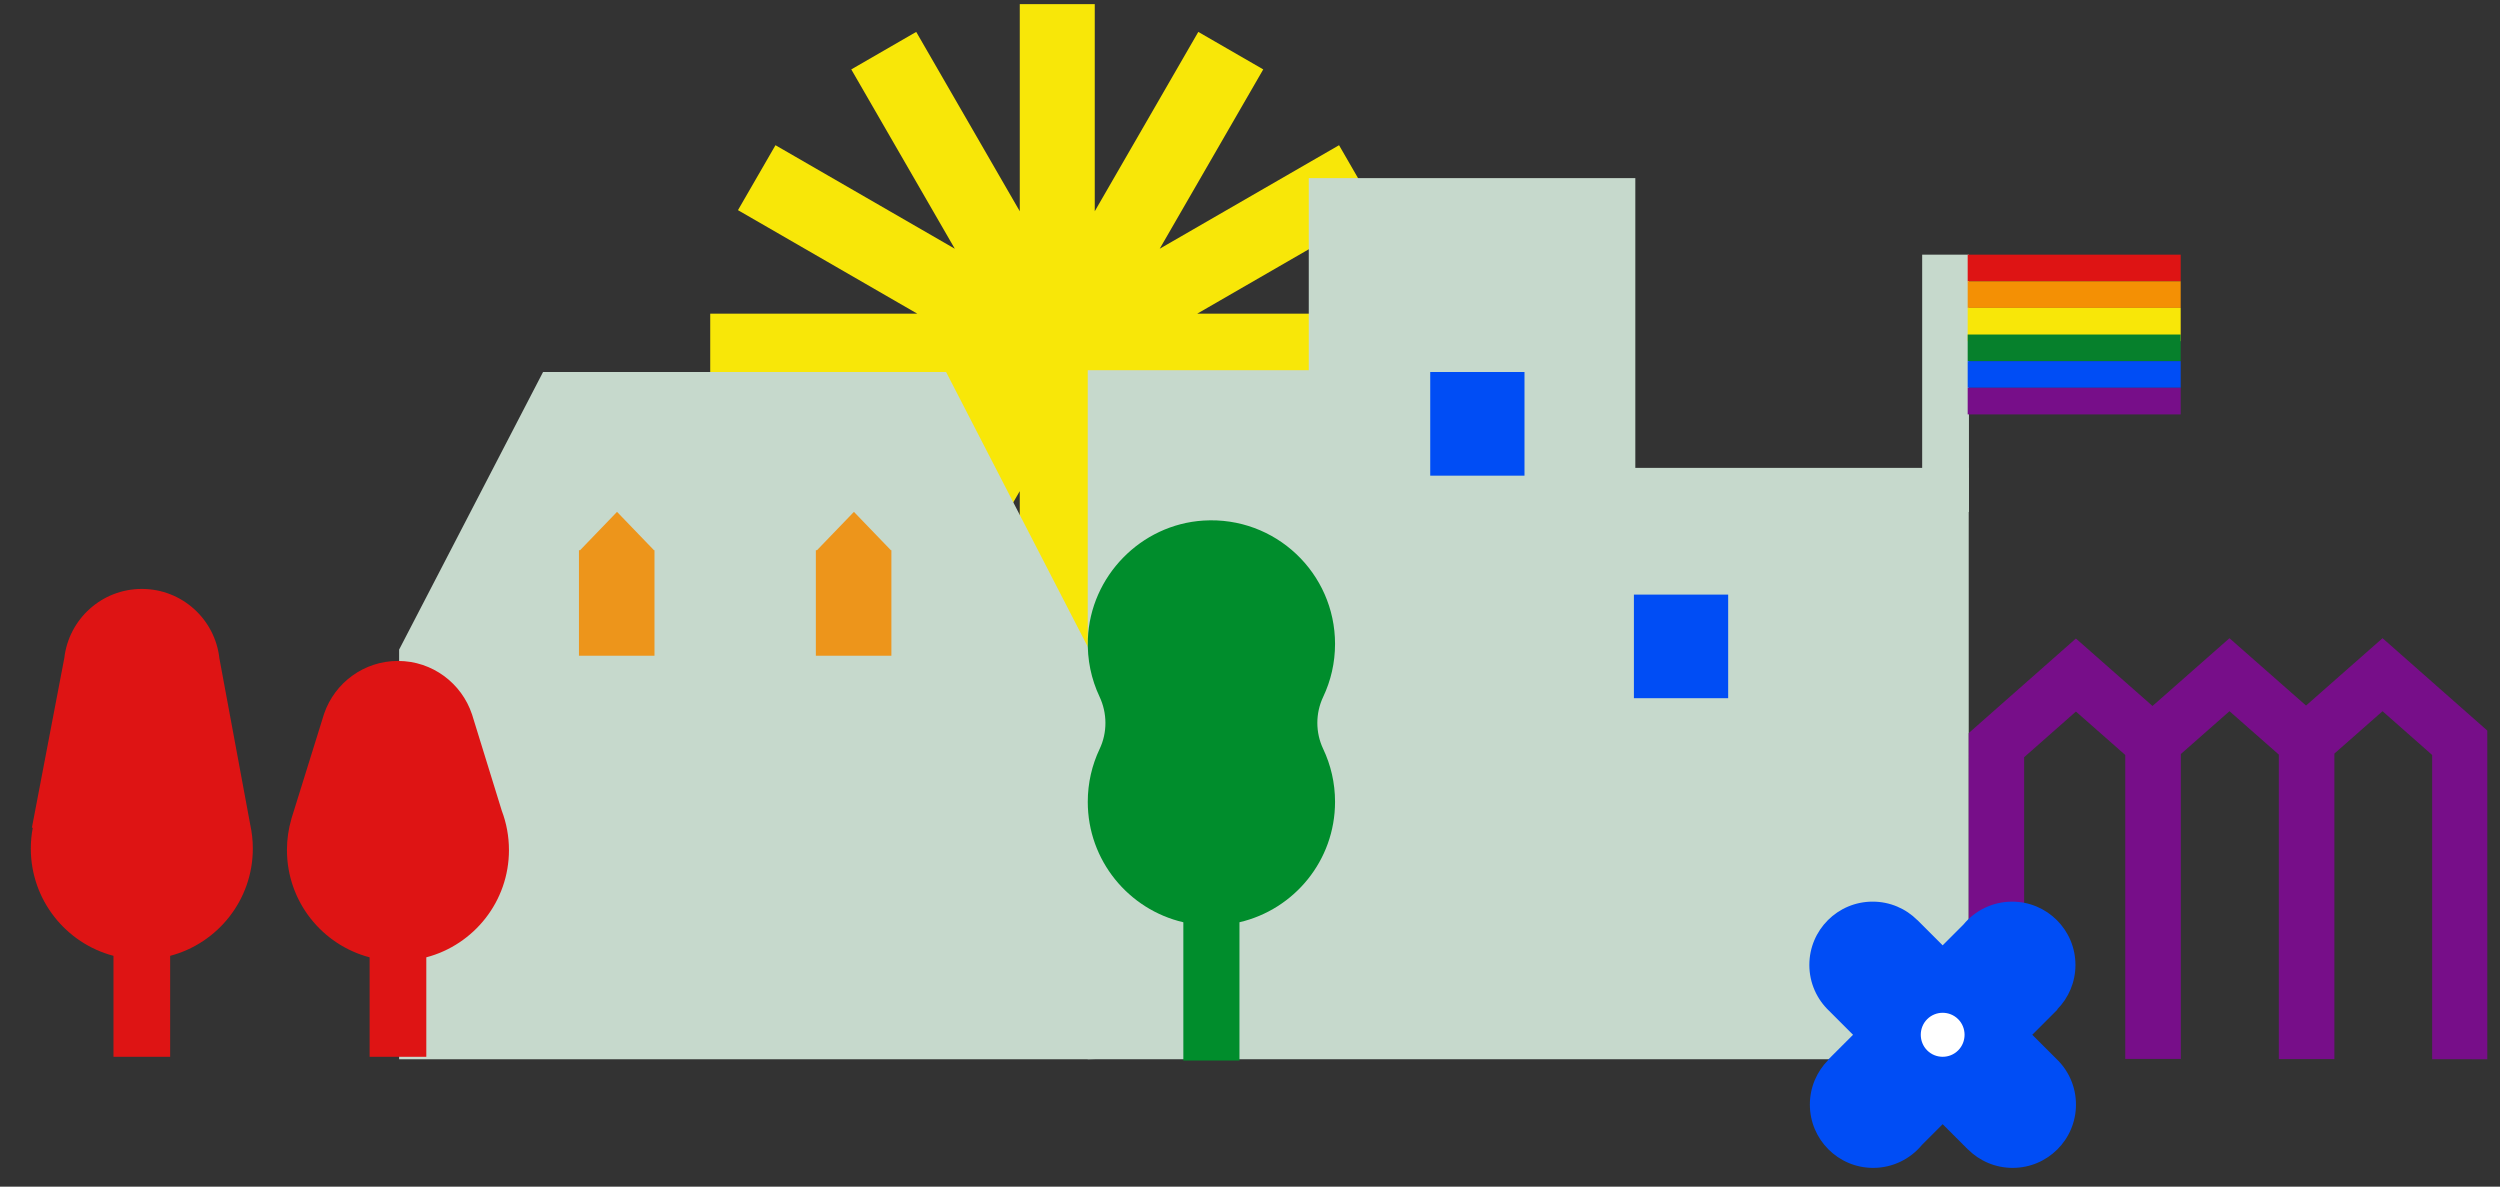 <svg width="217" height="103" viewBox="0 0 217 103" xmlns="http://www.w3.org/2000/svg"><rect x="0" y="0" width="217" height="103" fill="#333333" stroke="none"/><g fill="none" fill-rule="evenodd"><path fill="#F8E708" d="M121.892 27.228h-17.975l15.566-8.987-3.254-5.637-15.567 8.987 8.988-15.567-5.638-3.255-8.987 15.567V.361h-6.509V18.337L79.527 2.769l-5.637 3.255 8.988 15.567-15.567-8.987-3.255 5.637 15.567 8.987H61.648v6.51h17.976l-15.568 8.988 3.255 5.637 15.567-8.987-8.988 15.567 5.637 3.255 8.988-15.567v17.976h6.509V42.63l8.987 15.567 5.638-3.255-8.988-15.567 15.567 8.987 3.254-5.637-15.567-8.988h17.976z"/><path fill="#C6D9CC" d="M141.946 40.612V15.461h-28.345v16.673H94.417v59.808H170.885V40.612z"/><path fill="#FFFFFF" d="M165.872 85.884h5.778v6.171H165.872z"/><path fill="#C6D9CC" d="M170.905 22.104h-4.061v22.335h4.061z"/><path fill="#DE1414" d="M170.795 22.104v2.311H189.284v-2.311z"/><path fill="#F49004" d="M170.795 24.415v2.311h18.489v-2.311z"/><path fill="#F8E708" d="M170.795 26.726v2.889h18.489v-2.889z"/><path fill="#06802C" d="M170.795 29.037v2.311h18.489v-2.311z"/><path fill="#004DF5" d="M170.795 31.348v2.311h18.489v-2.311z"/><path fill="#770E89" d="M170.795 33.659v2.311h18.489v-2.311zM215.897 91.943V63.415l-9.092-8.02-6.642 5.848-6.646-5.846-6.68 5.882-6.649-5.856-9.303 8.207V91.899l4.81.005V65.728l4.496-3.966 4.281 3.77v26.381l4.824.005V65.451l4.224-3.72 4.281 3.766v26.428l4.824.005V65.412l4.178-3.679 4.309 3.801v26.404z"/><path d="M169.97 91.172c-.739.743-1.954.743-2.693 0-.739-.743-.739-1.963 0-2.705.739-.743 1.953-.743 2.693 0 .739.743.739 1.963 0 2.705m8.503.716l-2.071-2.07 2.186-2.187-.019-.019c.977-.992 1.58-2.352 1.58-3.855 0-3.034-2.46-5.494-5.494-5.494-1.704 0-3.226.776-4.234 1.993l-1.799 1.799-2.196-2.196-.004.004c-.993-.989-2.363-1.601-3.876-1.601-3.034 0-5.494 2.46-5.494 5.494 0 1.573.662 2.991 1.722 3.992l2.07 2.071-2.186 2.186.019.019c-.977.992-1.58 2.352-1.58 3.854 0 3.034 2.46 5.494 5.494 5.494 1.704 0 3.227-.776 4.234-1.993l1.799-1.799 2.196 2.196.004-.004c.994.989 2.363 1.6 3.876 1.6 3.035 0 5.494-2.46 5.494-5.494 0-1.573-.662-2.991-1.722-3.992M124.144 41.286h8.182v-8.994h-8.182zM141.823 60.605h8.182v-8.994h-8.182z" fill="#004DF5"/><path fill="#C6D9CC" d="M82.122 32.292H47.136L34.643 56.386v35.557h59.774l6.572-.213-1.737-35.621-4.834.031z"/><path d="M115.882 55.896c0-6.153-5.179-11.097-11.415-10.711-5.44.337-9.827 4.834-10.04 10.28-.07 1.792.299 3.491 1.009 4.999.677 1.436.692 3.11.012 4.545-.661 1.392-1.03 2.949-1.03 4.592 0 5.089 3.544 9.347 8.296 10.451v12.003h4.872V80.051c4.753-1.104 8.296-5.362 8.296-10.451 0-1.643-.369-3.2-1.029-4.592-.676-1.426-.676-3.094 0-4.521.66-1.392 1.029-2.948 1.029-4.592" fill="#008D2C"/><path d="M19.041 57.132l2.682 14.461c.144.663.222 1.35.222 2.056 0 4.471-3.046 8.23-7.176 9.317v8.763H9.85v-8.763c-4.13-1.087-7.176-4.846-7.176-9.317 0-.615.06-1.217.171-1.8h-.077l2.811-14.718h.002c.378-3.382 3.247-6.012 6.73-6.012 3.483 0 6.351 2.63 6.73 6.012h.001zm25.137 16.647c0 4.471-3.046 8.23-7.175 9.317v8.633h-4.92V83.096c-4.13-1.087-7.176-4.846-7.176-9.317 0-.935.135-1.837.384-2.692l-.003 0.0.033-.106c.014-.046.028-.091.042-.136l2.676-8.596c.024-.082.048-.162.075-.242l.023-.074h.002c.916-2.655 3.436-4.563 6.403-4.563 2.99 0 5.526 1.938 6.424 4.626h.002l.022.072c.014.044.028.09.041.135l2.524 8.169c.401 1.06.622 2.207.622 3.407z" fill="#DE1414"/><path fill="#ED951B" d="M77.373 56.918h-6.557v-9.163h.112l-.005-.006 3.198-3.319 3.198 3.319-.005.006h.059zM56.81 56.918h-6.557v-9.163h.112l-.005-.006 3.198-3.319 3.198 3.319-.005.006h.059z"/></g></svg>